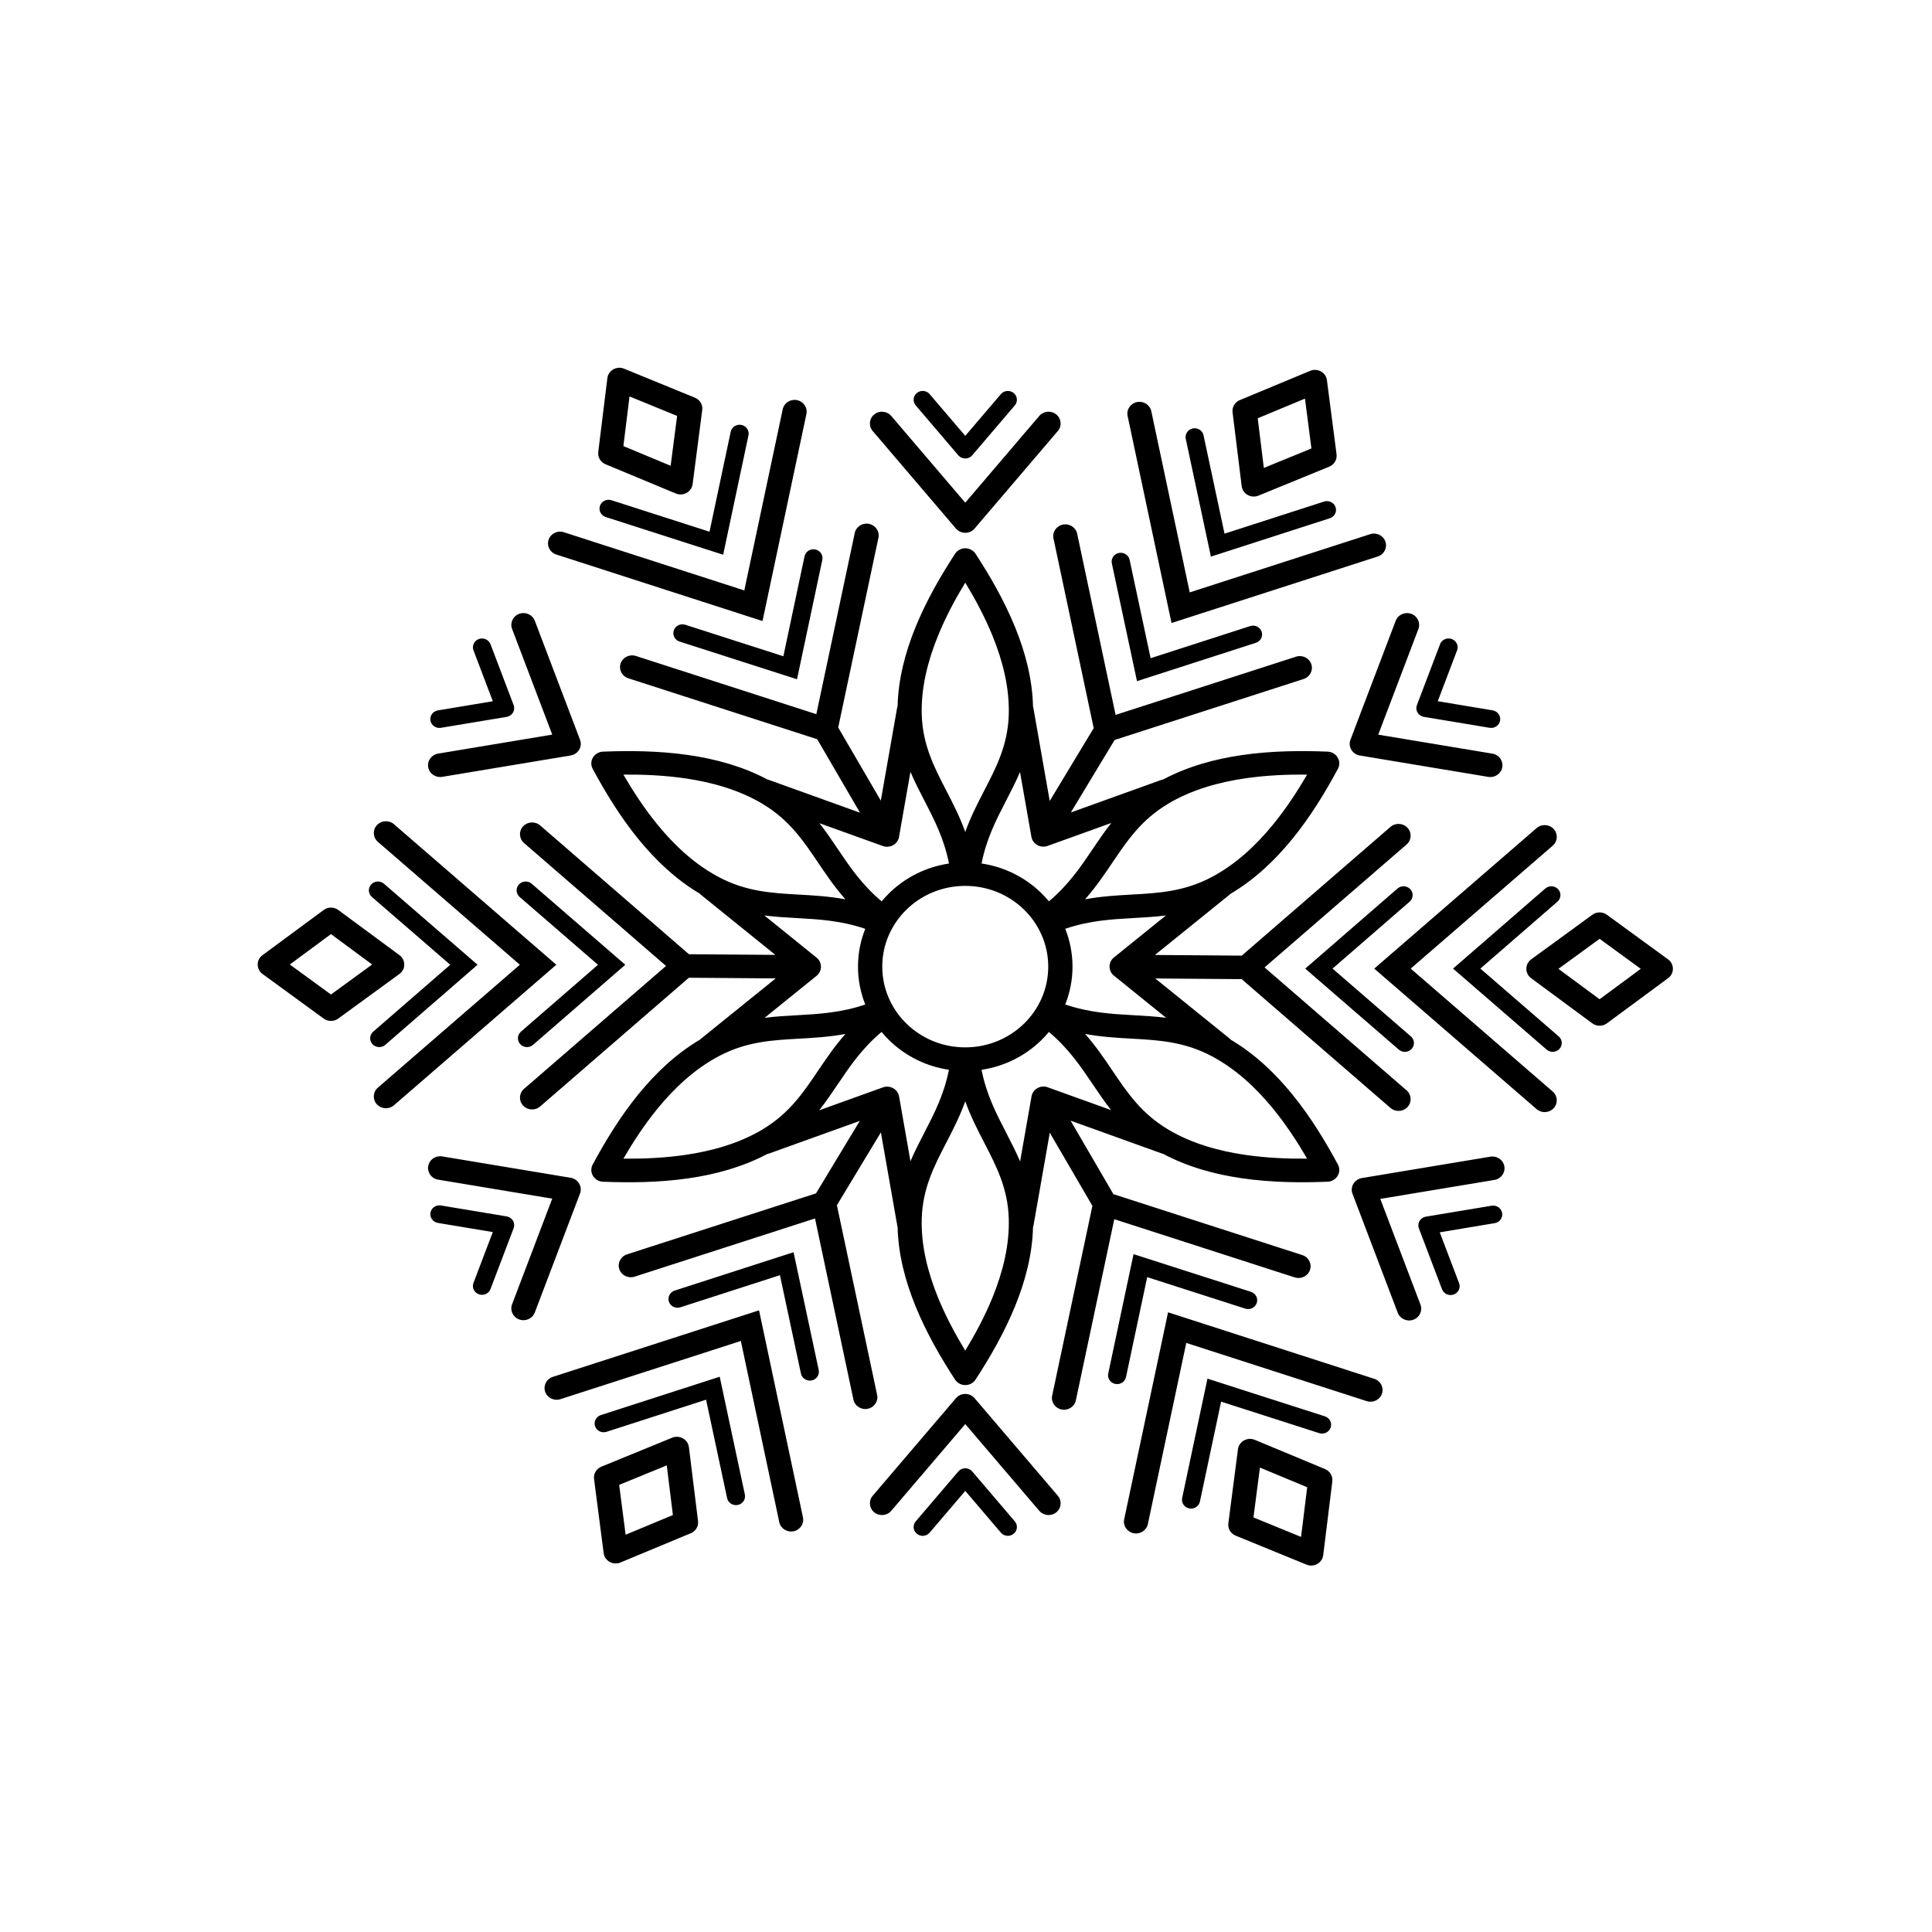 <?xml version="1.0" encoding="UTF-8"?>
<!-- Uploaded to: SVG Find, www.svgfind.com, Generator: SVG Find Mixer Tools -->
<svg fill="#000000" width="800px" height="800px" version="1.1" viewBox="144 144 512 512" xmlns="http://www.w3.org/2000/svg">
 <path d="m395.49 372.84c-1.273-6.539-3.922-11.664-6.5-16.645-1.309-2.527-2.598-5.019-3.711-7.648l-3.031 17.258c-0.297 1.699-1.957 2.844-3.703 2.555-0.223-0.035-0.438-0.098-0.641-0.176l-16.742-6.023c1.762 2.238 3.328 4.555 4.914 6.906 3.144 4.66 6.383 9.461 11.574 13.805 0.648-0.785 1.34-1.535 2.07-2.246 4.18-4.066 9.656-6.871 15.773-7.781zm43.895-32.738-11.605 19.211 24.039-8.648c0.168-0.059 0.336-0.105 0.508-0.137 6.484-3.438 13.664-5.394 20.848-6.434 7.836-1.137 15.711-1.184 22.672-0.902 1.77 0.066 3.144 1.516 3.078 3.238-0.02 0.531-0.18 1.027-0.438 1.453-3.223 5.977-7.184 12.543-12.078 18.535-4.555 5.574-9.922 10.68-16.273 14.426-0.082 0.082-0.164 0.16-0.258 0.23l-19.809 16 23.008 0.176 39.414-34.117c1.324-1.148 3.356-1.031 4.531 0.258 1.18 1.289 1.062 3.262-0.266 4.41l-37.633 32.574 37.633 32.574c1.324 1.148 1.441 3.121 0.266 4.41-1.18 1.289-3.207 1.402-4.531 0.258l-39.438-34.137-22.898-0.176 19.723 15.934c0.125 0.102 0.242 0.211 0.348 0.328 6.309 3.742 11.648 8.824 16.18 14.371 4.894 5.992 8.855 12.555 12.078 18.535 0.258 0.43 0.414 0.922 0.438 1.453 0.07 1.719-1.309 3.172-3.078 3.238-6.961 0.281-14.836 0.234-22.672-0.902-7.219-1.047-14.426-3.012-20.938-6.481-0.129-0.027-0.254-0.066-0.383-0.109l-24.137-8.688 11.348 19.477 50.059 16.148c1.68 0.539 2.59 2.301 2.035 3.934s-2.363 2.519-4.043 1.98l-47.82-15.426-10.18 48.004c-0.355 1.688-2.047 2.773-3.781 2.43s-2.852-1.992-2.5-3.676l10.664-50.293-11.293-19.379-4.316 24.566c-0.031 0.172-0.074 0.34-0.133 0.504-0.18 7.176-2.031 14.199-4.695 20.77-2.918 7.199-6.797 13.84-10.504 19.539-0.121 0.191-0.262 0.371-0.422 0.535l-0.094 0.094c-0.254 0.234-0.539 0.426-0.848 0.566l-0.023 0.012c-0.402 0.184-0.832 0.277-1.262 0.289-0.062 0.004-0.125 0.004-0.184 0-0.426-0.012-0.855-0.105-1.262-0.289l-0.023-0.012c-0.309-0.141-0.594-0.332-0.848-0.566l-0.094-0.094c-0.164-0.164-0.305-0.344-0.422-0.535-3.711-5.695-7.586-12.336-10.504-19.539-2.676-6.602-4.527-13.656-4.695-20.867-0.039-0.125-0.07-0.254-0.094-0.383l-4.336-24.676-11.656 19.297 10.66 50.27c0.355 1.688-0.766 3.332-2.5 3.676s-3.426-0.746-3.781-2.43l-10.18-48.004-47.82 15.426c-1.68 0.539-3.488-0.348-4.043-1.98-0.555-1.633 0.355-3.394 2.035-3.934l50.09-16.16 11.605-19.211-24.039 8.648c-0.168 0.059-0.336 0.105-0.508 0.137-6.484 3.438-13.664 5.394-20.848 6.434-7.836 1.137-15.711 1.184-22.672 0.902-1.77-0.066-3.144-1.516-3.078-3.238 0.02-0.531 0.18-1.027 0.438-1.453 3.223-5.977 7.184-12.543 12.078-18.535 4.555-5.574 9.922-10.68 16.273-14.426 0.082-0.082 0.164-0.16 0.258-0.23l19.809-16-23.008-0.176-39.418 34.117c-1.324 1.148-3.356 1.031-4.531-0.258-1.18-1.289-1.062-3.262 0.266-4.41l37.633-32.574-37.633-32.574c-1.324-1.148-1.441-3.121-0.266-4.41 1.18-1.289 3.207-1.402 4.531-0.258l39.438 34.137 22.898 0.176-19.723-15.934c-0.125-0.102-0.242-0.211-0.348-0.328-6.309-3.742-11.648-8.824-16.18-14.371-4.894-5.992-8.855-12.555-12.078-18.535-0.258-0.43-0.414-0.922-0.438-1.453-0.07-1.719 1.309-3.172 3.078-3.238 6.961-0.281 14.836-0.234 22.672 0.902 7.219 1.047 14.426 3.012 20.938 6.481 0.129 0.027 0.254 0.066 0.383 0.109l24.137 8.688-11.348-19.477-50.059-16.148c-1.68-0.539-2.59-2.301-2.035-3.934 0.555-1.633 2.363-2.519 4.043-1.98l47.82 15.426 10.18-48.004c0.355-1.688 2.047-2.773 3.781-2.43s2.852 1.992 2.5 3.676l-10.664 50.293 11.293 19.379 4.316-24.566c0.031-0.172 0.074-0.34 0.133-0.504 0.18-7.176 2.031-14.199 4.695-20.77 2.918-7.199 6.797-13.84 10.504-19.539 0.121-0.191 0.262-0.371 0.422-0.535l0.094-0.094c0.254-0.234 0.539-0.426 0.848-0.566l0.023-0.012c0.402-0.184 0.832-0.277 1.262-0.289 0.062-0.004 0.125-0.004 0.184 0 0.426 0.012 0.855 0.105 1.262 0.289l0.023 0.012c0.309 0.141 0.594 0.332 0.848 0.566l0.094 0.094c0.164 0.164 0.305 0.344 0.422 0.535 3.711 5.695 7.586 12.336 10.504 19.539 2.676 6.602 4.527 13.656 4.695 20.867 0.039 0.125 0.07 0.254 0.094 0.383l4.336 24.676 11.656-19.297-10.66-50.27c-0.355-1.688 0.766-3.332 2.5-3.676s3.426 0.746 3.781 2.43l10.18 48.004 47.82-15.426c1.68-0.539 3.488 0.348 4.043 1.98 0.555 1.633-0.355 3.394-2.035 3.934l-50.09 16.16zm33.359-90.145 18.473-7.688c1.629-0.676 3.512 0.062 4.207 1.648 0.145 0.332 0.227 0.672 0.25 1.008l2.527 19.48c0.188 1.445-0.676 2.785-2.008 3.293l-18.699 7.652c-1.629 0.668-3.508-0.074-4.195-1.66-0.121-0.277-0.195-0.559-0.23-0.844h-0.008l-2.418-19.586c-0.18-1.473 0.727-2.828 2.102-3.309zm17.086-0.32-12.523 5.211 1.625 13.16 12.613-5.16zm80.051 136.81 16.18 11.797c1.414 1.031 1.703 2.984 0.641 4.363-0.215 0.277-0.465 0.512-0.746 0.695l-16.109 11.895c-1.188 0.879-2.805 0.824-3.922-0.039l-16.172-11.938c-1.406-1.039-1.684-2.992-0.617-4.363 0.184-0.234 0.398-0.441 0.629-0.609l16.223-11.828c1.184-0.863 2.777-0.809 3.891 0.035zm8.941 14.305-10.91-7.953-10.91 7.953 10.91 8.055zm-81.738 135.8-2.418 19.586c-0.207 1.715-1.805 2.938-3.566 2.738-0.398-0.047-0.766-0.16-1.102-0.328l-18.539-7.586c-1.367-0.559-2.125-1.934-1.93-3.297l2.547-19.625c0.223-1.707 1.824-2.914 3.578-2.699 0.301 0.039 0.586 0.113 0.852 0.223v-0.004l18.641 7.758c1.34 0.555 2.094 1.895 1.93 3.238h0.004zm-8.289 14.742 1.625-13.16-12.523-5.211-1.715 13.211zm-161.91-0.898-18.473 7.688c-1.629 0.676-3.512-0.062-4.207-1.648-0.145-0.332-0.227-0.672-0.25-1.008l-2.527-19.48c-0.188-1.445 0.676-2.785 2.008-3.293l18.699-7.652c1.629-0.668 3.508 0.074 4.195 1.66 0.121 0.277 0.195 0.559 0.23 0.844h0.008l2.418 19.586c0.18 1.473-0.727 2.828-2.102 3.309zm-17.086 0.32 12.523-5.211-1.625-13.16-12.613 5.16zm-80.055-136.81-16.176-11.797c-1.414-1.031-1.703-2.984-0.641-4.363 0.215-0.277 0.465-0.512 0.746-0.695l16.109-11.895c1.188-0.879 2.805-0.824 3.922 0.039l16.172 11.938c1.406 1.039 1.684 2.992 0.617 4.363-0.184 0.234-0.398 0.441-0.629 0.609l-16.223 11.828c-1.184 0.863-2.777 0.809-3.891-0.035zm-8.941-14.305 10.91 7.953 10.91-7.953-10.91-8.055zm81.738-135.8 2.418-19.586c0.207-1.715 1.805-2.938 3.566-2.738 0.398 0.047 0.766 0.16 1.102 0.328l18.539 7.586c1.367 0.559 2.125 1.934 1.93 3.297l-2.547 19.625c-0.223 1.707-1.824 2.914-3.578 2.699-0.301-0.039-0.586-0.113-0.852-0.223v0.004l-18.641-7.758c-1.34-0.555-2.094-1.895-1.93-3.238h-0.004zm8.289-14.742-1.625 13.16 12.523 5.211 1.715-13.211zm147.41 11.242c-0.27-1.266 0.566-2.504 1.863-2.766 1.301-0.262 2.574 0.551 2.844 1.812l5.57 26.078 26.387-8.512c1.258-0.406 2.617 0.262 3.031 1.484 0.418 1.223-0.266 2.547-1.527 2.949l-31.504 10.164zm95.289 119.16c0.992-0.859 2.516-0.773 3.398 0.191s0.797 2.449-0.199 3.309l-20.418 17.723 20.766 17.973c0.992 0.859 1.082 2.34 0.199 3.309-0.883 0.965-2.406 1.051-3.398 0.191l-24.801-21.469 24.453-21.23zm-58.422 139.88c1.266 0.406 1.949 1.73 1.535 2.961-0.418 1.23-1.777 1.898-3.043 1.492l-25.992-8.344-5.613 26.477c-0.266 1.266-1.535 2.082-2.836 1.824-1.301-0.258-2.141-1.492-1.875-2.758l6.707-31.641 31.113 9.988zm-153.71 20.715c0.27 1.266-0.562 2.504-1.863 2.766-1.301 0.262-2.574-0.551-2.844-1.812l-5.57-26.078-26.387 8.512c-1.258 0.406-2.617-0.262-3.031-1.484-0.418-1.223 0.266-2.547 1.527-2.949l31.504-10.164zm-95.289-119.16c-0.992 0.859-2.516 0.773-3.398-0.191-0.883-0.965-0.797-2.449 0.199-3.309l20.418-17.723-20.766-17.973c-0.992-0.859-1.082-2.34-0.199-3.309 0.883-0.965 2.406-1.051 3.398-0.191l24.801 21.469-24.457 21.227zm58.422-139.88c-1.266-0.406-1.949-1.73-1.535-2.961 0.418-1.23 1.777-1.898 3.043-1.492l25.992 8.344 5.613-26.477c0.266-1.266 1.535-2.082 2.836-1.824s2.141 1.492 1.875 2.758l-6.707 31.641-31.113-9.988zm138.3-26.789c-0.355-1.688 0.766-3.332 2.5-3.676s3.426 0.746 3.781 2.43l10.18 48.004 47.82-15.426c1.68-0.539 3.488 0.348 4.043 1.98 0.555 1.633-0.355 3.394-2.035 3.934l-54.652 17.629-11.637-54.871zm108.39 109.22c1.324-1.148 3.356-1.031 4.531 0.258 1.18 1.289 1.062 3.262-0.266 4.41l-37.633 32.574 37.633 32.574c1.324 1.148 1.441 3.121 0.266 4.41-1.18 1.289-3.207 1.402-4.531 0.258l-43.027-37.242zm-43.016 145.95c1.68 0.539 2.59 2.301 2.035 3.934-0.555 1.633-2.363 2.519-4.043 1.98l-47.82-15.426-10.18 48.004c-0.355 1.688-2.047 2.773-3.781 2.43s-2.852-1.992-2.5-3.676l11.637-54.871 54.652 17.629zm-151.41 36.73c0.355 1.688-0.766 3.332-2.5 3.676s-3.426-0.746-3.781-2.43l-10.18-48.004-47.82 15.426c-1.68 0.539-3.488-0.348-4.043-1.98-0.555-1.633 0.355-3.394 2.035-3.934l54.652-17.629 11.637 54.871zm-108.39-109.22c-1.324 1.148-3.356 1.031-4.531-0.258-1.18-1.289-1.062-3.262 0.266-4.41l37.633-32.574-37.633-32.574c-1.324-1.148-1.441-3.121-0.266-4.41 1.18-1.289 3.207-1.402 4.531-0.258l43.027 37.242zm43.016-145.95c-1.68-0.539-2.59-2.301-2.035-3.934 0.555-1.633 2.363-2.519 4.043-1.98l47.82 15.426 10.18-48.004c0.355-1.688 2.047-2.773 3.781-2.43s2.852 1.992 2.5 3.676l-11.633 54.871-54.652-17.629zm147.23 2.348c-0.27-1.266 0.562-2.504 1.863-2.766s2.574 0.551 2.844 1.812l5.57 26.078 26.387-8.512c1.258-0.406 2.617 0.262 3.031 1.484 0.418 1.223-0.266 2.547-1.527 2.949l-31.504 10.164zm75.707 86.16c0.992-0.859 2.516-0.773 3.398 0.191 0.883 0.965 0.797 2.449-0.199 3.309l-20.418 17.723 20.766 17.973c0.992 0.859 1.082 2.34 0.199 3.309-0.883 0.965-2.406 1.051-3.398 0.191l-24.801-21.469 24.453-21.23zm-38.84 106.88c1.266 0.406 1.949 1.73 1.535 2.961-0.418 1.23-1.777 1.898-3.043 1.492l-25.992-8.344-5.613 26.477c-0.266 1.266-1.535 2.082-2.836 1.824-1.301-0.258-2.141-1.492-1.875-2.758l6.707-31.641 31.113 9.988zm-114.55 20.715c0.27 1.266-0.562 2.504-1.863 2.766s-2.574-0.551-2.844-1.812l-5.57-26.078-26.387 8.512c-1.258 0.406-2.617-0.262-3.031-1.484-0.418-1.223 0.266-2.547 1.527-2.949l31.504-10.164zm-75.707-86.16c-0.992 0.859-2.516 0.773-3.398-0.191-0.883-0.965-0.797-2.449 0.199-3.309l20.418-17.723-20.766-17.973c-0.992-0.859-1.082-2.34-0.199-3.309 0.883-0.965 2.406-1.051 3.398-0.191l24.801 21.469-24.457 21.227zm38.84-106.88c-1.266-0.406-1.949-1.73-1.535-2.961 0.418-1.23 1.777-1.898 3.043-1.492l25.992 8.344 5.613-26.477c0.266-1.266 1.535-2.082 2.836-1.824 1.301 0.258 2.141 1.492 1.875 2.758l-6.707 31.641-31.113-9.988zm88.84 233.16c0.848 0.992 0.707 2.465-0.312 3.289-1.02 0.824-2.531 0.691-3.379-0.301l-9.441-11.062-9.441 11.062c-0.848 0.992-2.363 1.129-3.379 0.301-1.02-0.824-1.16-2.297-0.312-3.289l11.254-13.191c0.102-0.121 0.215-0.234 0.344-0.34 1.02-0.824 2.531-0.691 3.379 0.301l11.285 13.227zm11.402-6.785c1.129 1.324 0.945 3.285-0.414 4.387-1.359 1.102-3.379 0.918-4.508-0.402l-19.613-22.984-19.613 22.984c-1.129 1.324-3.148 1.504-4.508 0.402-1.359-1.102-1.543-3.062-0.414-4.387l22.031-25.82c0.133-0.164 0.285-0.312 0.457-0.453 1.359-1.102 3.379-0.918 4.508 0.402l22.074 25.867zm114.96-76.863c1.312-0.219 2.555 0.641 2.777 1.914 0.223 1.273-0.656 2.484-1.969 2.703l-14.559 2.422 5.125 13.484c0.457 1.215-0.184 2.559-1.43 3.004-1.25 0.445-2.633-0.18-3.09-1.395l-6.109-16.07c-0.059-0.148-0.105-0.305-0.133-0.469-0.223-1.273 0.656-2.484 1.969-2.703l17.414-2.898zm-0.336-13.004c1.746-0.289 3.406 0.852 3.703 2.555 0.297 1.699-0.875 3.312-2.625 3.606l-30.25 5.031 10.648 28.016c0.609 1.621-0.246 3.414-1.91 4.008s-3.508-0.238-4.117-1.855l-11.961-31.461c-0.078-0.199-0.141-0.406-0.18-0.625-0.297-1.699 0.875-3.312 2.625-3.606l34.062-5.668zm0.609-118.27c1.312 0.219 2.191 1.43 1.969 2.703-0.223 1.273-1.469 2.133-2.777 1.914l-17.414-2.898c-1.312-0.219-2.191-1.43-1.969-2.703 0.027-0.164 0.074-0.32 0.133-0.469l6.109-16.07c0.457-1.215 1.84-1.84 3.09-1.395 1.25 0.445 1.891 1.793 1.43 3.004l-5.125 13.484 14.559 2.422zm-279.53 135.82c-1.312-0.219-2.191-1.43-1.969-2.703 0.223-1.273 1.469-2.133 2.777-1.914l17.414 2.898c1.312 0.219 2.191 1.43 1.969 2.703-0.027 0.164-0.074 0.32-0.133 0.469l-6.109 16.07c-0.457 1.215-1.84 1.84-3.09 1.395-1.25-0.445-1.891-1.793-1.43-3.004l5.125-13.484-14.559-2.422zm9.43-151.73c-0.457-1.215 0.184-2.559 1.43-3.004 1.25-0.445 2.633 0.18 3.09 1.395l6.129 16.125c0.457 1.215-0.184 2.559-1.43 3.004-0.145 0.051-0.293 0.09-0.438 0.113l-17.402 2.894c-1.312 0.219-2.555-0.641-2.777-1.914-0.223-1.273 0.656-2.484 1.969-2.703l14.559-2.422-5.125-13.484zm139.77-67.902c0.848-0.992 2.363-1.129 3.379-0.301 1.02 0.824 1.16 2.297 0.312 3.289l-11.285 13.227c-0.848 0.992-2.363 1.129-3.379 0.301-0.129-0.105-0.242-0.219-0.344-0.34l-11.254-13.191c-0.848-0.992-0.707-2.465 0.312-3.289 1.02-0.824 2.531-0.691 3.379 0.301l9.441 11.062 9.441-11.062zm43.797 165.29-13.855-11.195c-1.359-1.102-1.543-3.062-0.414-4.387 0.141-0.168 0.297-0.312 0.465-0.445l13.742-11.102c-2.879 0.367-5.731 0.527-8.621 0.688-5.723 0.32-11.609 0.648-18.059 2.844 1.242 3.109 1.926 6.492 1.926 10.027 0 3.535-0.684 6.918-1.926 10.027 6.449 2.195 12.34 2.523 18.059 2.844 2.91 0.164 5.781 0.324 8.684 0.699zm-38.703 38.062 3.031-17.258c0.297-1.699 1.957-2.844 3.703-2.555 0.223 0.035 0.438 0.098 0.641 0.176l16.742 6.023c-1.762-2.238-3.328-4.555-4.914-6.906-3.144-4.66-6.383-9.457-11.574-13.805-0.648 0.785-1.34 1.535-2.07 2.246-4.18 4.066-9.656 6.875-15.773 7.781 1.273 6.539 3.922 11.664 6.5 16.645 1.309 2.527 2.598 5.019 3.711 7.648zm-53.23-13.562 16.891-6.078c1.664-0.594 3.508 0.238 4.117 1.855 0.07 0.184 0.121 0.375 0.152 0.562l3.016 17.168c1.109-2.606 2.391-5.082 3.688-7.594 2.578-4.981 5.227-10.109 6.5-16.645-6.117-0.91-11.594-3.715-15.773-7.781-0.73-0.711-1.422-1.461-2.07-2.246-5.191 4.344-8.43 9.141-11.574 13.805-1.598 2.367-3.172 4.699-4.949 6.953zm-14.547-51.633 13.855 11.195c1.359 1.102 1.543 3.062 0.414 4.387-0.141 0.168-0.297 0.312-0.465 0.445l-13.742 11.102c2.879-0.367 5.731-0.527 8.621-0.688 5.723-0.32 11.609-0.648 18.059-2.844-1.242-3.109-1.926-6.492-1.926-10.027s0.684-6.918 1.926-10.027c-6.449-2.195-12.34-2.523-18.059-2.844-2.91-0.164-5.781-0.324-8.684-0.699zm67.754-38.008c-1.109 2.606-2.391 5.082-3.688 7.594-2.578 4.981-5.227 10.109-6.5 16.645 6.117 0.91 11.594 3.715 15.773 7.781 0.73 0.711 1.422 1.461 2.07 2.246 5.191-4.344 8.43-9.141 11.574-13.805 1.598-2.367 3.172-4.699 4.949-6.953l-16.891 6.078c-1.664 0.594-3.508-0.238-4.117-1.855-0.07-0.184-0.121-0.371-0.152-0.562l-3.016-17.168zm125.18-4.875c1.746 0.289 2.922 1.902 2.625 3.606-0.297 1.699-1.957 2.844-3.703 2.555l-34.062-5.668c-1.746-0.289-2.922-1.902-2.625-3.606 0.039-0.219 0.098-0.426 0.18-0.625l11.961-31.461c0.609-1.621 2.453-2.449 4.117-1.855 1.664 0.594 2.519 2.387 1.91 4.008l-10.648 28.016 30.25 5.031zm-279.39 112.9c-1.746-0.289-2.922-1.902-2.625-3.606 0.297-1.699 1.957-2.844 3.703-2.555l34.062 5.668c1.746 0.289 2.922 1.902 2.625 3.606-0.039 0.219-0.098 0.426-0.18 0.625l-11.961 31.461c-0.609 1.621-2.453 2.449-4.117 1.855-1.664-0.594-2.519-2.387-1.91-4.008l10.648-28.016-30.25-5.031zm19.602-145.95c-0.609-1.621 0.246-3.414 1.91-4.008 1.664-0.594 3.508 0.238 4.117 1.855l11.988 31.535c0.609 1.621-0.246 3.414-1.91 4.008-0.191 0.066-0.383 0.117-0.578 0.148l-34.051 5.664c-1.746 0.289-3.406-0.852-3.703-2.555-0.297-1.699 0.875-3.312 2.625-3.606l30.25-5.031-10.648-28.016zm139.71-56.438c1.129-1.324 3.148-1.504 4.508-0.402 1.359 1.102 1.543 3.062 0.414 4.387l-22.074 25.867c-1.129 1.324-3.148 1.504-4.508 0.402-0.172-0.137-0.324-0.289-0.457-0.453l-22.031-25.82c-1.129-1.324-0.945-3.285 0.414-4.387 1.359-1.102 3.379-0.918 4.508 0.402l19.613 22.984 19.613-22.984zm-4.062 130.8c-3.981-3.871-9.477-6.266-15.551-6.266-6.074 0-11.57 2.394-15.551 6.266-3.981 3.871-6.441 9.223-6.441 15.133 0 5.91 2.461 11.258 6.441 15.133 3.981 3.871 9.48 6.266 15.551 6.266 6.074 0 11.57-2.394 15.551-6.266s6.441-9.223 6.441-15.133c0-5.91-2.461-11.258-6.441-15.133zm16.211-2.711c4.344-0.805 8.43-1.031 12.441-1.258 7.008-0.391 13.762-0.77 21.012-4.582 6.398-3.363 11.797-8.391 16.355-13.969 3.481-4.262 6.465-8.832 9.023-13.242-5.211-0.047-10.773 0.184-16.309 0.984-7.168 1.039-14.258 3.039-20.395 6.664-0.066 0.047-0.137 0.094-0.211 0.137-7.031 4.211-10.742 9.711-14.59 15.41-2.203 3.266-4.449 6.59-7.328 9.848zm0 35.688c2.883 3.258 5.125 6.582 7.328 9.848 3.848 5.699 7.555 11.199 14.59 15.41 0.074 0.043 0.141 0.09 0.211 0.137 6.137 3.625 13.227 5.625 20.395 6.664 5.535 0.801 11.098 1.031 16.309 0.984-2.562-4.41-5.543-8.98-9.023-13.242-4.555-5.578-9.957-10.602-16.355-13.969-7.25-3.812-14.004-4.188-21.012-4.582-4.012-0.223-8.094-0.453-12.441-1.258zm-31.762 17.848c-1.457 4.059-3.293 7.609-5.098 11.098-3.156 6.106-6.203 11.992-6.434 19.992-0.207 7.07 1.57 14.141 4.262 20.781 2.039 5.031 4.617 9.828 7.269 14.203 2.652-4.375 5.231-9.172 7.269-14.203 2.691-6.641 4.469-13.711 4.262-20.781-0.23-7.996-3.277-13.883-6.434-19.992-1.805-3.488-3.641-7.043-5.098-11.098zm-31.762-17.848c-4.344 0.805-8.43 1.031-12.441 1.258-7.008 0.391-13.762 0.77-21.012 4.582-6.398 3.363-11.797 8.391-16.355 13.969-3.481 4.262-6.465 8.832-9.023 13.242 5.211 0.047 10.773-0.184 16.309-0.984 7.168-1.039 14.262-3.039 20.395-6.664 0.066-0.047 0.137-0.094 0.211-0.137 7.031-4.211 10.742-9.711 14.59-15.41 2.203-3.266 4.449-6.59 7.328-9.848zm0-35.688c-2.883-3.258-5.125-6.582-7.328-9.848-3.848-5.699-7.555-11.199-14.59-15.41-0.074-0.043-0.141-0.09-0.211-0.137-6.137-3.625-13.227-5.625-20.395-6.664-5.535-0.801-11.098-1.031-16.309-0.984 2.562 4.41 5.543 8.98 9.023 13.242 4.555 5.578 9.957 10.602 16.355 13.969 7.25 3.812 14.004 4.188 21.012 4.582 4.012 0.223 8.094 0.453 12.441 1.258zm31.762-17.848c1.457-4.059 3.293-7.609 5.098-11.098 3.156-6.106 6.203-11.992 6.434-19.992 0.207-7.07-1.57-14.141-4.262-20.781-2.039-5.031-4.617-9.828-7.269-14.203-2.652 4.375-5.231 9.172-7.269 14.203-2.691 6.641-4.469 13.711-4.262 20.781 0.23 7.996 3.277 13.883 6.434 19.992 1.805 3.488 3.641 7.043 5.098 11.098z"/>
</svg>